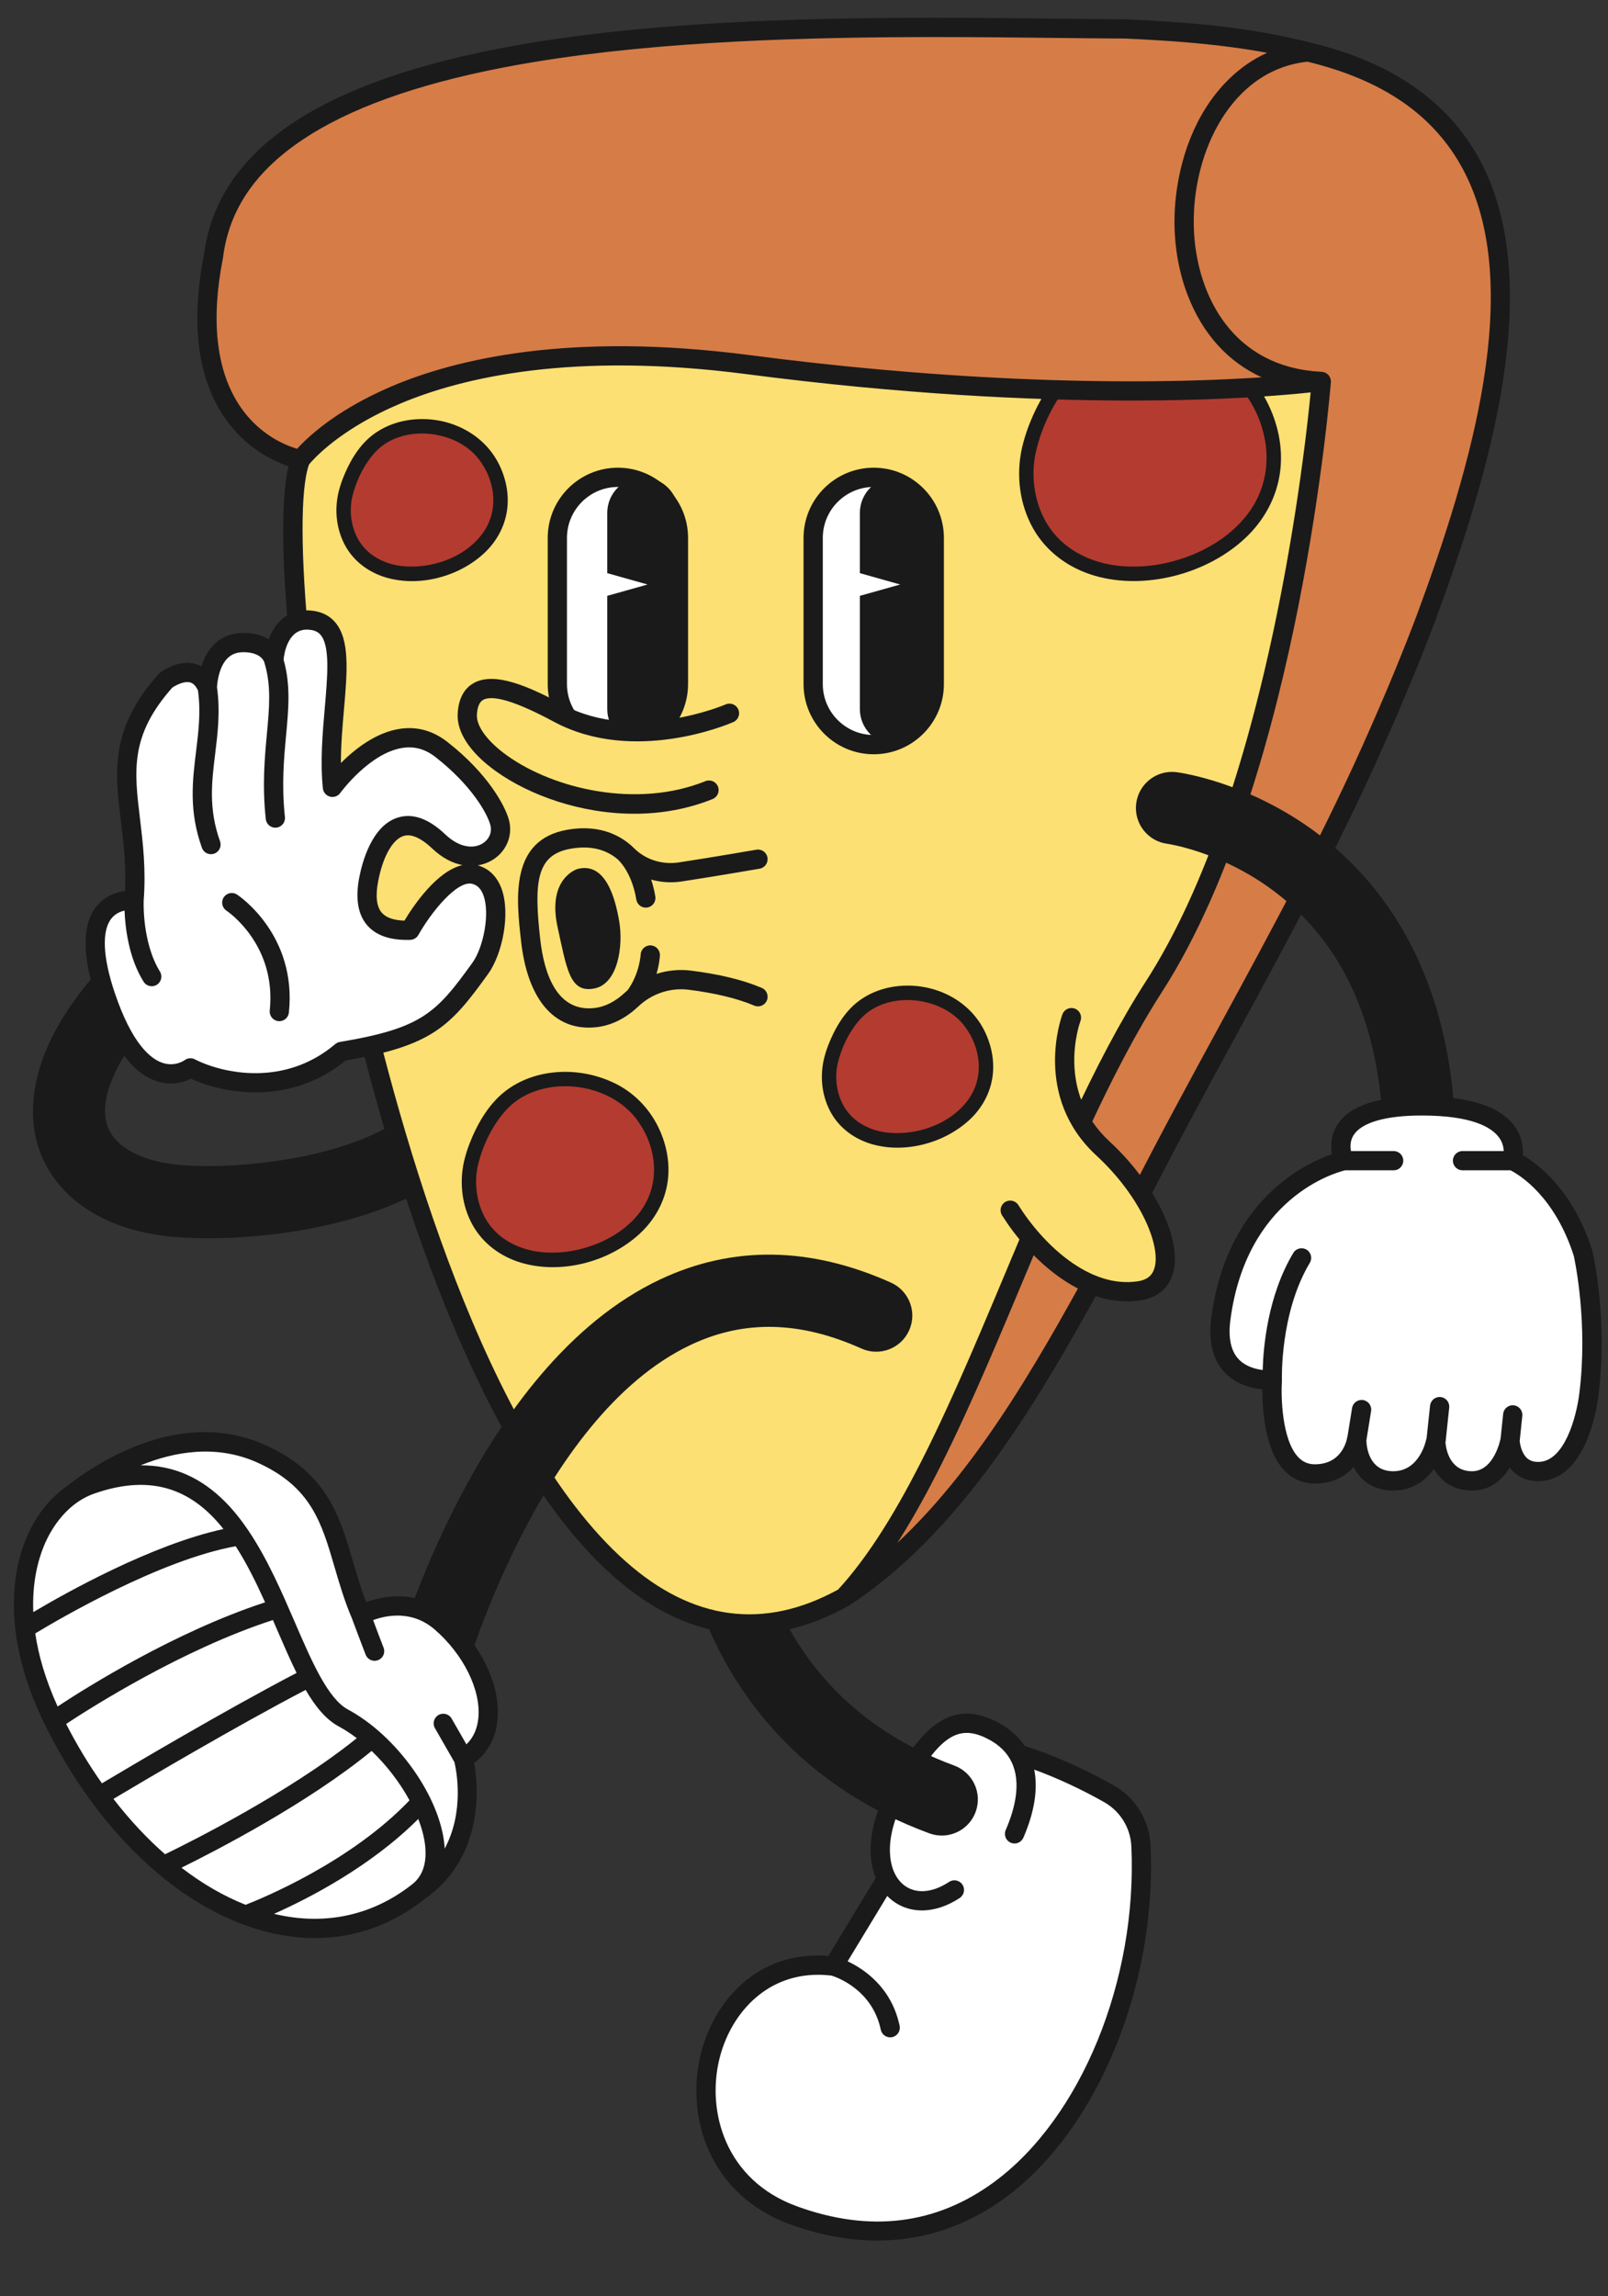 <?xml version="1.0" encoding="UTF-8"?>
<!DOCTYPE svg PUBLIC '-//W3C//DTD SVG 1.0//EN'
          'http://www.w3.org/TR/2001/REC-SVG-20010904/DTD/svg10.dtd'>
<svg height="413.2" preserveAspectRatio="xMidYMid meet" version="1.0" viewBox="-2.5 -3.2 289.5 413.2" width="289.5" xmlns="http://www.w3.org/2000/svg" xmlns:xlink="http://www.w3.org/1999/xlink" zoomAndPan="magnify"
><rect x="-2.5" y="-3.2" width="289.5" height="413.2" fill="#333333" stroke="none"/><g
  ><g
    ><g id="change1_5"
      ><path d="M202.918,328.993c-0.18-3.939-2.398-7.499-5.833-9.434c-5.378-3.028-11.14-5.564-16.298-7.116 c-1.156-1.997-3.007-3.584-5.544-4.685c-7.108-3.085-11.45,2.781-16.212,11.492c-3.593,6.572-3.726,12.109-1.921,15.606 l-9.554,15.758c-24.714-3.125-32.98,35.457-7.173,44.85C180.531,410.077,204.557,364.849,202.918,328.993z" fill="#FFF"
      /></g
      ><g id="change2_6"
      ><path d="M204.648,328.915c-0.208-4.553-2.716-8.617-6.71-10.865c-5.402-3.041-10.965-5.489-15.959-7.053 c-1.343-2.032-3.366-3.669-6.043-4.83c-8.746-3.795-13.897,3.973-18.424,12.251c-3.808,6.966-3.856,12.559-2.348,16.31 l-8.521,14.049c-12.654-1.031-20.655,8.062-23.008,17.779c-2.638,10.913,1.291,25.122,16.154,30.537 c5.337,1.941,10.575,2.907,15.635,2.907c8.287,0,16.102-2.591,23.099-7.733C195.056,380.12,205.8,354.067,204.648,328.915z M176.467,389.473c-10.432,7.668-22.375,9.136-35.493,4.362c-12.866-4.683-16.263-16.999-13.971-26.46 c1.897-7.841,8.062-15.206,17.779-15.206c0.788,0,1.606,0.051,2.446,0.154c1.026,0.321,7.329,2.568,8.846,9.733 c0.173,0.816,0.892,1.375,1.693,1.375c0.119,0,0.239-0.012,0.36-0.038c0.936-0.198,1.535-1.118,1.336-2.054 c-1.472-6.952-6.47-10.238-9.359-11.591l7.132-11.762c0.108,0.108,0.217,0.217,0.325,0.316c1.655,1.525,3.713,2.287,5.926,2.287 c2.188,0,4.531-0.745,6.797-2.24c0.797-0.529,1.018-1.603,0.49-2.4c-0.529-0.801-1.603-1.022-2.4-0.494 c-3.206,2.118-6.368,2.227-8.465,0.295c-0.282-0.26-0.542-0.555-0.775-0.888c-0.758-1.066-1.261-2.513-1.386-4.263 c-0.208-2.807,0.555-6.407,2.803-10.518c5.623-10.289,9.028-12.892,14.001-10.735c0.221,0.095,0.433,0.195,0.637,0.299 c2.235,1.105,3.643,2.586,4.445,4.267c1.755,3.691,0.607,8.361-1.07,12.212c-0.381,0.879,0.022,1.897,0.901,2.279 c0.879,0.381,1.897-0.022,2.279-0.901c2.01-4.635,2.647-8.781,1.958-12.251c4.037,1.473,8.378,3.479,12.533,5.818 c2.946,1.659,4.8,4.653,4.952,8.001C202.287,353.135,192.124,377.971,176.467,389.473z" fill="#1A1A1A"
      /></g
    ></g
    ><g id="change2_18"
    ><path d="M167.051,327.117c-0.747,0-1.506-0.129-2.247-0.403c-21.894-8.072-36.872-24.29-43.315-46.9 c-4.775-16.755-3.146-31.095-3.074-31.697c0.424-3.564,3.657-6.111,7.221-5.685c3.559,0.424,6.102,3.649,5.686,7.207l0,0 c-0.014,0.125-1.388,12.714,2.784,27.024c5.395,18.499,17.236,31.236,35.194,37.857c3.368,1.242,5.091,4.978,3.849,8.345 C172.181,325.491,169.695,327.117,167.051,327.117z" fill="#1A1A1A"
    /></g
    ><g id="change2_5"
    ><path d="M35.066,219.628c-3.668,0-6.888-0.231-9.382-0.625c-10.671-1.685-18.384-7.312-21.161-15.44 c-1.95-5.707-2.953-17.689,12.243-33.815c2.408-2.555,3.719-4.253,3.732-4.27c2.185-2.841,6.262-3.381,9.107-1.201 c2.845,2.18,3.391,6.248,1.215,9.097c-0.068,0.088-1.684,2.196-4.596,5.286c-7.571,8.035-11.087,15.774-9.403,20.7 c1.167,3.416,5.137,5.897,10.89,6.805c9.736,1.537,33.43-0.402,44.009-9.592c2.71-2.354,6.814-2.065,9.167,0.644 c2.353,2.709,2.065,6.814-0.644,9.167C68.713,216.401,48.771,219.628,35.066,219.628z" fill="#1A1A1A"
    /></g
    ><g id="change3_2"
    ><path d="M235.379,65.44c0,0-5.493,70.643-30.125,108.904c-21.05,32.69-34.709,87.188-55.78,109.896 C77.082,324.493,42.728,101.18,51.625,79.498c0,0,18.576-25.152,80.516-17.086C196.588,70.805,234.542,65.554,235.379,65.44z" fill="#FCE073"
    /></g
    ><g id="change4_1"
    ><path d="M254.306,107.821c-2.586,6.862-5.4,13.649-8.357,20.356c-12.871,29.472-28.974,55.844-43.122,83.627 c-14.078,25.118-28.772,56.313-53.354,72.437c21.071-22.709,34.73-77.207,55.78-109.896 c24.632-38.261,30.125-108.904,30.125-108.904c-34.467-1.647-30.596-56.71-2.363-59.292 C279.677,17.263,270.867,62.992,254.306,107.821z" fill="#D67C47"
    /></g
    ><g
    ><g id="change1_2"
      ><path d="M154.802,130.801L154.802,130.801c-6.021,0-10.901-4.881-10.901-10.901V93.598 c0-6.021,4.881-10.901,10.901-10.901h0c6.021,0,10.901,4.881,10.901,10.901v26.302 C165.703,125.92,160.823,130.801,154.802,130.801z" fill="#FFF"
      /></g
      ><g id="change2_2"
      ><path d="M154.802,132.533c-6.966,0-12.634-5.667-12.634-12.634V93.598c0-6.966,5.667-12.634,12.634-12.634 s12.634,5.667,12.634,12.634v26.302C167.436,126.866,161.769,132.533,154.802,132.533z M154.802,84.43 c-5.055,0-9.168,4.113-9.168,9.168v26.302c0,5.055,4.113,9.168,9.168,9.168c5.056,0,9.168-4.113,9.168-9.168V93.598 C163.971,88.543,159.858,84.43,154.802,84.43z" fill="#1A1A1A"
      /></g
    ></g
    ><g
    ><g id="change1_4"
      ><path d="M108.743,130.801L108.743,130.801c-6.021,0-10.901-4.881-10.901-10.901V93.598 c0-6.021,4.881-10.901,10.901-10.901h0c6.021,0,10.901,4.881,10.901,10.901v26.302 C119.644,125.92,114.763,130.801,108.743,130.801z" fill="#FFF"
      /></g
      ><g id="change2_19"
      ><path d="M108.743,132.533c-6.966,0-12.634-5.667-12.634-12.634V93.598c0-6.966,5.668-12.634,12.634-12.634 s12.634,5.667,12.634,12.634v26.302C121.377,126.866,115.709,132.533,108.743,132.533z M108.743,84.43 c-5.056,0-9.168,4.113-9.168,9.168v26.302c0,5.055,4.113,9.168,9.168,9.168s9.168-4.113,9.168-9.168V93.598 C117.911,88.543,113.798,84.43,108.743,84.43z" fill="#1A1A1A"
      /></g
    ></g
    ><g id="change2_9"
    ><path d="M119.643,89.104v35.289c0,3.539-2.868,6.407-6.407,6.407c-3.539,0-6.407-2.868-6.407-6.407v-20.369 l7.256-2.04l-7.256-2.045V89.104c0-3.539,2.868-6.407,6.407-6.407c1.767,0,3.37,0.719,4.531,1.876 C118.929,85.734,119.643,87.333,119.643,89.104z" fill="#1A1A1A"
    /></g
    ><g id="change2_4"
    ><path d="M165.122,89.104v35.289c0,3.539-2.868,6.407-6.407,6.407c-3.539,0-6.407-2.868-6.407-6.407v-20.369 l7.256-2.04l-7.256-2.045V89.104c0-3.539,2.868-6.407,6.407-6.407c1.767,0,3.37,0.719,4.531,1.876 C164.408,85.734,165.122,87.333,165.122,89.104z" fill="#1A1A1A"
    /></g
    ><g
    ><g id="change3_3"
      ><path d="M128.835,125.153c0,0-16.955,7.441-30.797,0c-7.78-4.182-15.984-7.521-16.408,0.173 c-0.485,8.801,23.815,21.611,43.519,13.658L128.835,125.153z" fill="#FCE073"
      /></g
      ><g id="change2_20"
      ><path d="M111.691,143.238c-9.677,0-18.9-3.351-24.911-7.653c-4.623-3.308-7.067-6.986-6.881-10.355 c0.147-2.662,1.118-4.514,2.885-5.505c3.791-2.128,9.966,0.618,16.074,3.901c12.914,6.942,29.119,0.01,29.281-0.061 c0.878-0.383,1.898,0.017,2.282,0.893c0.383,0.876-0.015,1.897-0.891,2.281c-0.724,0.318-17.894,7.69-32.313-0.06 c-6.691-3.596-10.977-4.919-12.738-3.932c-0.666,0.374-1.043,1.273-1.12,2.674c-0.115,2.081,1.918,4.827,5.437,7.345 c8.445,6.043,23.42,9.568,35.704,4.61c0.886-0.357,1.897,0.071,2.255,0.958c0.358,0.887-0.071,1.897-0.958,2.256 C121.199,142.447,116.391,143.238,111.691,143.238z" fill="#1A1A1A"
      /></g
    ></g
    ><g id="change2_13"
    ><path d="M101.479,153.176c0,0-5.532,1.597-3.59,10.477c1.669,7.63,2.212,11.843,6.555,11.04 c4.343-0.802,5.274-7.677,4.548-12.023C108.267,158.324,106.474,151.865,101.479,153.176z" fill="#1A1A1A"
    /></g
    ><g id="change2_14"
    ><path d="M134.644,174.573c-3.348-1.424-7.633-2.468-12.736-3.104c-2.113-0.263-4.226-0.053-6.21,0.581 c0.538-1.856,0.606-3.224,0.61-3.325c0.038-0.954-0.701-1.756-1.655-1.798c-0.969-0.043-1.762,0.698-1.808,1.651 c-0.002,0.034-0.192,3.419-2.34,6.4c-0.157,0.136-0.314,0.272-0.466,0.416c-1.76,1.658-3.64,2.604-5.589,2.811 c-6.773,0.715-9.005-6.325-9.687-12.36c-1.177-10.416-0.665-15.244,5.489-16.315c3.403-0.593,6.23,0.042,8.419,1.879 c0.379,0.336,2.594,2.48,3.39,7.275c0.141,0.848,0.875,1.449,1.707,1.449c0.094,0,0.19-0.008,0.286-0.024 c0.944-0.157,1.582-1.049,1.426-1.993c-0.186-1.119-0.444-2.12-0.741-3.025c1.759,0.488,3.635,0.615,5.503,0.33 c6.339-0.966,13.945-2.287,14.021-2.301c0.943-0.164,1.574-1.061,1.41-2.004c-0.164-0.943-1.059-1.572-2.004-1.41 c-0.076,0.013-7.645,1.328-13.949,2.289c-2.98,0.454-5.979-0.487-8.025-2.518c-2.133-2.119-5.954-4.421-12.038-3.362 c-10.408,1.813-9.212,12.393-8.338,20.119c1.122,9.929,5.523,15.489,12.162,15.489c0.435,0,0.881-0.024,1.335-0.072 c2.719-0.288,5.277-1.545,7.601-3.735c0.158-0.149,0.319-0.292,0.484-0.431c0.004-0.003,0.009-0.007,0.013-0.01 c2.402-2.017,5.487-2.95,8.567-2.566c4.716,0.587,8.799,1.574,11.808,2.854c0.88,0.375,1.898-0.036,2.273-0.917 C135.935,175.965,135.525,174.948,134.644,174.573z" fill="#1A1A1A"
    /></g
    ><g id="change2_16"
    ><path d="M253.046,209.965c-3.589,0-6.498-2.909-6.498-6.498c0-20.915-6.62-36.492-19.675-46.296 c-9.493-7.129-19.09-8.509-19.185-8.521c-3.56-0.451-6.081-3.702-5.631-7.262c0.451-3.56,3.698-6.083,7.263-5.631 c0.525,0.066,12.987,1.732,25.358,11.022c11.344,8.519,24.867,25.269,24.867,56.688 C259.545,207.055,256.635,209.965,253.046,209.965z" fill="#1A1A1A"
    /></g
    ><g
    ><g id="change1_1"
      ><path d="M239.455,205.671c0,0-18.925,3.99-22.154,28.408c-1.288,9.742,5.431,11.108,9.261,11.108 c0,0-1.149,16.853,7.661,16.853c6.607,0,7.539-6.32,7.539-6.32s-0.165,7.373,6.333,7.565c6.498,0.191,7.887-7.158,7.887-7.158 s0.213,7.161,6.533,7.161c5.532,0,6.845-7.287,6.845-7.287s0.184,5.886,5.412,5.599c6.017-0.331,8.248-9.595,8.779-13.789 c1.724-13.597-1.04-25.472-1.04-25.472c-4.197-13.166-12.773-16.716-12.773-16.716s3.328-9.815-16.303-9.815 C234.668,195.808,239.455,205.671,239.455,205.671" fill="#FFF"
      /></g
      ><g id="change2_10"
      ><path d="M284.199,221.946c-0.01-0.045-0.022-0.089-0.036-0.133c-3.47-10.885-9.812-15.578-12.508-17.145 c0.099-1.297-0.067-3.251-1.436-5.161c-2.584-3.603-8.23-5.431-16.783-5.431c-7.928,0-13.037,1.74-15.186,5.172 c-1.188,1.898-1.188,3.857-0.94,5.249c-1.96,0.672-5.29,2.098-8.794,4.861c-4.937,3.894-11.189,11.304-12.933,24.494 c-0.549,4.149,0.186,7.408,2.183,9.687c1.937,2.21,4.647,3.039,7.013,3.289c-0.019,3.386,0.373,10.764,3.891,14.53 c1.497,1.602,3.365,2.415,5.553,2.415c3.27,0,5.508-1.328,6.969-2.987c1.133,2.215,3.229,4.124,6.851,4.231 c3.631,0.103,6.071-1.727,7.61-3.885c1.217,2.108,3.348,3.89,6.861,3.89c3.399,0,5.508-2.027,6.782-4.127 c0.225,0.295,0.48,0.58,0.769,0.845c1.248,1.145,2.901,1.693,4.801,1.59c8.111-0.446,10.089-12.824,10.403-15.301 C287.013,234.281,284.315,222.443,284.199,221.946z M281.832,247.593c-0.564,4.445-2.705,12.032-7.156,12.277 c-0.961,0.053-1.699-0.168-2.258-0.674c-0.938-0.851-1.254-2.401-1.316-3.093l0.471-4.507c0.099-0.952-0.592-1.804-1.543-1.904 c-0.957-0.099-1.804,0.592-1.904,1.544l-0.462,4.422c-0.002,0.011-0.007,0.021-0.009,0.033c-0.011,0.059-1.137,5.866-5.141,5.866 c-3.939,0-4.648-3.835-4.775-5.117l0.673-6.329c0.101-0.952-0.588-1.805-1.54-1.906c-0.951-0.1-1.805,0.588-1.906,1.54 l-0.619,5.824c-0.026,0.075-0.051,0.152-0.067,0.232c-0.047,0.238-1.188,5.756-5.949,5.756c-0.061,0-0.123-0.001-0.184-0.003 c-4.205-0.124-4.616-4.383-4.649-5.551l0.849-5.267c0.152-0.945-0.49-1.834-1.435-1.987c-0.946-0.153-1.834,0.49-1.987,1.435 l-0.81,5.022c-0.026,0.082-0.051,0.164-0.065,0.251c-0.08,0.496-0.921,4.851-5.826,4.851c-1.205,0-2.192-0.429-3.018-1.312 c-2.933-3.136-3.098-10.946-2.914-13.69c0.002-0.031-0.004-0.061-0.003-0.092c0-0.031,0.007-0.06,0.006-0.091 c-0.004-0.12-0.38-12.065,5.021-21.067c0.492-0.821,0.226-1.885-0.594-2.378c-0.821-0.492-1.885-0.226-2.377,0.594 c-4.646,7.744-5.409,17.104-5.511,21.072c-1.594-0.21-3.305-0.771-4.459-2.088c-1.311-1.495-1.766-3.833-1.354-6.949 c2.9-21.931,18.746-26.441,20.633-26.902h8.756c0.957,0,1.733-0.776,1.733-1.733c0-0.957-0.776-1.733-1.733-1.733h-7.686 c-0.145-0.765-0.167-1.861,0.483-2.88c1.449-2.268,5.792-3.518,12.231-3.518c9.118,0,12.607,2.139,13.93,3.934 c0.653,0.887,0.835,1.786,0.854,2.463h-7.411c-0.957,0-1.733,0.776-1.733,1.733c0,0.957,0.776,1.733,1.733,1.733h8.64 c1.624,0.834,7.953,4.68,11.389,15.389C281.046,223.734,283.43,234.985,281.832,247.593z" fill="#1A1A1A"
      /></g
    ></g
    ><g id="change2_11"
    ><path d="M74.522,304.206c-0.574,0-1.157-0.077-1.737-0.237c-3.459-0.958-5.487-4.538-4.529-7.996 c0.602-2.174,15.122-53.428,48.123-68.946c13.026-6.126,26.999-5.928,41.531,0.59c3.274,1.469,4.738,5.314,3.27,8.588 c-1.468,3.275-5.312,4.739-8.588,3.27c-11.07-4.965-21.106-5.19-30.683-0.687c-27.658,13.006-40.996,60.178-41.128,60.653 C79.984,302.318,77.37,304.206,74.522,304.206z" fill="#1A1A1A"
    /></g
    ><g
    ><g id="change1_6"
      ><path d="M76.921,288.746c-6.617-5.737-14.434-1.31-14.434-1.31c-5.016-11.703-3.789-22.615-17.886-28.995 c-13.989-6.332-28.295,2.784-33.942,7.128c-0.875,0.587-1.712,1.28-2.499,2.073c-0.007,0.007-0.012,0.011-0.012,0.011l0,0 c-6.74,6.805-9.774,20.962-0.981,38.795c15.536,31.509,44.8,47.2,65.622,30.796c12.317-8.463,8.154-23.977,8.154-23.977 C88.654,308.734,85.759,296.408,76.921,288.746z" fill="#FFF"
      /></g
      ><g id="change2_7"
      ><path d="M78.055,287.435c-5.519-4.783-11.666-3.422-14.638-2.309c-0.94-2.456-1.65-4.887-2.344-7.252 c-2.404-8.227-4.674-15.994-15.76-21.011c-15.024-6.801-30.021,2.877-35.844,7.421c-0.013,0.013-0.026,0.022-0.043,0.03 c-0.771,0.546-1.512,1.161-2.214,1.845c-0.026,0.022-0.052,0.043-0.078,0.074c-0.082,0.074-0.143,0.126-0.173,0.156 c-0.061,0.056-0.117,0.121-0.169,0.186c-1.902,1.958-3.492,4.41-4.64,7.222c-2.196,5.398-4.674,16.917,3.461,33.418 C15.418,327.1,30.701,341.11,46.5,344.688c2.604,0.589,5.168,0.879,7.685,0.879c7.122,0,13.815-2.348,19.663-6.953 c0.004,0,0.009-0.004,0.013-0.009c10.969-7.611,9.721-20.512,9.011-24.546c2.456-1.832,3.903-4.518,4.206-7.837 C87.642,300.054,84.103,292.681,78.055,287.435z M5.363,275.106c0.741-1.824,1.694-3.461,2.807-4.861 c1.053-1.33,2.253-2.448,3.557-3.305c0.853-0.563,1.754-1.014,2.686-1.343c11.011-3.881,18.092-0.217,23.318,6.359 c-12.88,2.788-28.345,11.456-34.239,14.952C3.276,281.571,4.346,277.602,5.363,275.106z M9.405,307.034 c4.577-3.021,20.993-13.442,37.229-18.701c0.255,0.586,0.508,1.171,0.759,1.753c1.194,2.763,2.332,5.396,3.503,7.762 c-12.942,6.751-30.131,16.938-35.042,19.87C13.525,314.42,11.362,310.848,9.405,307.034z M7.873,303.887 c-2.24-4.924-3.463-9.316-4.022-13.148c4.271-2.585,22.44-13.225,36.084-15.688c1.986,3.086,3.699,6.565,5.291,10.094 C28.938,290.482,13.016,300.497,7.873,303.887z M17.922,320.52c5.245-3.128,21.985-13.032,34.605-19.614 c1.751,3.006,3.655,5.335,5.977,6.582c1.09,0.586,2.172,1.298,3.229,2.105c-12.092,9.768-30.152,18.773-34.517,20.89 C23.942,327.616,20.822,324.272,17.922,320.52z M30.169,332.901c6.22-3.065,22.77-11.602,34.237-21.014 c2.694,2.579,5.087,5.707,6.823,8.891c-10.521,11.027-26.303,17.549-29.51,18.8C37.767,338.015,33.887,335.757,30.169,332.901z M47.263,341.305c-0.141-0.032-0.282-0.071-0.423-0.105c6.156-2.737,17.355-8.463,25.96-17.068 c0.686,1.761,1.131,3.485,1.27,5.086c0.204,2.309-0.225,4.172-1.274,5.567c-0.308,0.407-0.667,0.775-1.079,1.1 c-0.516,0.403-1.035,0.788-1.564,1.157C63.417,341.703,55.541,343.18,47.263,341.305z M83.626,305.907 c-0.182,1.988-0.901,3.596-2.153,4.8c0,0,0,0,0,0l-2.664-4.644c-0.476-0.83-1.535-1.116-2.365-0.641 c-0.83,0.476-1.117,1.535-0.641,2.365l3.513,6.124c0,0.001,0,0.001,0,0.002c0.325,1.356,1.858,8.837-1.759,15.561 c-0.004-0.186-0.017-0.373-0.035-0.559c-0.762-8.759-8.56-19.741-17.38-24.481c-3.613-1.941-6.507-8.638-9.57-15.725 c-2.348-5.434-4.93-11.394-8.315-16.419c-0.024-0.042-0.052-0.08-0.079-0.119c-1.245-1.836-2.596-3.549-4.087-5.058 c-4.371-4.423-9.366-6.619-15.102-6.619c-0.061,0-0.117,0-0.178,0.004c6.156-2.513,13.707-3.812,21.076-0.481 c9.63,4.362,11.497,10.744,13.858,18.827c0.866,2.959,1.759,6.022,3.115,9.193c0,0.004,0.009,0.022,0.022,0.056c0,0,0,0,0,0 c0.188,0.505,1.636,4.395,2.446,6.473c0.267,0.685,0.922,1.103,1.615,1.103c0.209,0,0.423-0.038,0.63-0.119 c0.892-0.348,1.332-1.353,0.984-2.244c-0.53-1.358-1.34-3.511-1.881-4.957c0,0,0,0,0,0c2.261-0.84,6.962-1.889,11.107,1.707 C80.936,294.522,84.086,300.89,83.626,305.907z" fill="#1A1A1A"
      /></g
    ></g
    ><g
    ><g id="change5_1"
      ><path d="M182.746,77.758c-1.34,5.886,0.15,12.487,4.358,16.815c5.6,5.762,14.809,6.582,22.519,4.322 c6.604-1.936,12.853-6.149,15.688-12.42c3.936-8.704-0.121-19.911-8.29-24.862s-20.182-4.705-26.869,2.116 C187.375,66.561,184.085,71.872,182.746,77.758z" fill="#B43B30"
      /></g
      ><g id="change2_17"
      ><path d="M225.507,68.917c-2.066-3.932-5.305-7.213-9.27-9.226c-4.045-2.053-8.678-3.009-13.206-2.734 c-4.529,0.275-8.953,1.753-12.484,4.651c-1.672,1.372-3.045,3.088-4.252,4.872c-1.493,2.207-2.699,4.603-3.639,7.095 c-0.472,1.252-0.861,2.533-1.162,3.837c-1.088,4.88-0.452,10.143,2.024,14.516c2.403,4.245,6.503,7.17,11.154,8.5 c4.602,1.316,9.598,1.176,14.216,0.015c4.672-1.174,9.169-3.435,12.713-6.722c3.457-3.207,5.783-7.411,6.378-12.103 C228.529,77.268,227.536,72.779,225.507,68.917z M222.052,89.401c-2.642,3.433-6.457,5.935-10.454,7.46 c-4.143,1.581-8.499,2.24-12.916,1.735c-4.083-0.467-8.162-2.191-11-5.304c-2.965-3.253-4.279-7.749-4.096-12.074 c0.046-1.085,0.178-2.059,0.414-3.115c1.048-4.529,3.241-9.07,6.216-12.522c2.631-3.053,6.066-4.874,10.009-5.664 c7.659-1.536,16.584,1.142,21.305,7.545c1.18,1.601,2.16,3.405,2.799,5.171c0.344,0.95,0.62,1.925,0.825,2.914 c0.207,1.001,0.303,1.734,0.353,2.787C225.698,82.362,224.537,86.173,222.052,89.401z" fill="#1A1A1A"
      /></g
    ></g
    ><g
    ><g id="change5_2"
      ><path d="M147.057,187.863c-0.85,3.733,0.095,7.92,2.764,10.666c3.552,3.655,9.393,4.175,14.284,2.742 c4.189-1.228,8.153-3.901,9.951-7.878c2.496-5.521-0.077-12.63-5.259-15.771s-12.802-2.984-17.044,1.342 C149.994,180.761,147.907,184.13,147.057,187.863z" fill="#B43B30"
      /></g
      ><g id="change2_8"
      ><path d="M174.607,182.045c-2.792-5.352-8.755-8.21-14.683-7.852c-2.992,0.181-5.872,1.157-8.212,3.054 c-2.397,1.945-4.041,4.893-5.131,7.731c-0.318,0.828-0.576,1.675-0.777,2.539c-0.709,3.217-0.307,6.66,1.318,9.549 c1.568,2.788,4.253,4.721,7.296,5.613c5.954,1.744,12.987-0.13,17.532-4.273c2.301-2.097,3.855-4.883,4.258-7.977 C176.582,187.552,175.943,184.605,174.607,182.045z M171.64,194.931c-3.235,4.243-9.146,6.228-14.307,5.693 c-2.457-0.255-4.963-1.278-6.707-3.134c-1.841-1.96-2.65-4.688-2.565-7.314c0.023-0.698,0.1-1.286,0.25-1.967 c0.648-2.773,1.993-5.594,3.781-7.687c1.602-1.875,3.609-2.969,6.009-3.482c2.379-0.508,4.96-0.318,7.345,0.463 c2.25,0.737,4.367,2.153,5.769,4.025c0.724,0.966,1.364,2.13,1.739,3.152c0.221,0.604,0.401,1.223,0.534,1.852 c0.137,0.647,0.18,0.979,0.214,1.627C173.834,190.641,173.161,192.936,171.64,194.931z" fill="#1A1A1A"
      /></g
    ></g
    ><g
    ><g id="change5_4"
      ><path d="M59.657,85.913c-0.85,3.733,0.095,7.92,2.764,10.666c3.552,3.655,9.393,4.175,14.284,2.742 c4.189-1.228,8.153-3.901,9.951-7.878c2.496-5.521-0.077-12.63-5.259-15.771c-5.182-3.14-12.802-2.984-17.044,1.342 C62.593,78.811,60.506,82.18,59.657,85.913z" fill="#B43B30"
      /></g
      ><g id="change2_3"
      ><path d="M87.206,80.095c-2.792-5.352-8.755-8.21-14.683-7.852c-2.992,0.181-5.872,1.157-8.212,3.054 c-2.397,1.945-4.041,4.893-5.131,7.731c-0.318,0.828-0.576,1.675-0.777,2.539c-0.709,3.217-0.307,6.66,1.318,9.549 c1.568,2.788,4.253,4.721,7.296,5.613c5.954,1.744,12.987-0.13,17.532-4.273c2.301-2.097,3.855-4.883,4.258-7.977 C89.181,85.602,88.542,82.655,87.206,80.095z M84.239,92.981c-3.235,4.243-9.146,6.228-14.307,5.693 c-2.457-0.255-4.963-1.278-6.707-3.134c-1.841-1.96-2.65-4.688-2.565-7.314c0.023-0.698,0.1-1.286,0.25-1.967 c0.648-2.773,1.993-5.594,3.781-7.687c1.602-1.875,3.609-2.969,6.009-3.482c2.379-0.508,4.96-0.318,7.345,0.463 c2.251,0.737,4.367,2.153,5.769,4.025c0.724,0.966,1.364,2.13,1.739,3.152c0.221,0.604,0.401,1.223,0.534,1.852 c0.137,0.647,0.18,0.979,0.214,1.627C86.433,88.691,85.76,90.986,84.239,92.981z" fill="#1A1A1A"
      /></g
    ></g
    ><g
    ><g id="change5_3"
      ><path d="M82.289,206.178c-1.041,4.575,0.117,9.706,3.387,13.071c4.353,4.479,11.511,5.116,17.504,3.36 c5.133-1.505,9.991-4.78,12.195-9.654c3.059-6.765-0.094-15.477-6.444-19.326c-6.35-3.848-15.688-3.657-20.886,1.645 C85.887,197.475,83.33,201.603,82.289,206.178z" fill="#B43B30"
      /></g
      ><g id="change2_21"
      ><path d="M115.811,199.224c-1.612-3.098-4.159-5.707-7.271-7.303c-3.183-1.632-6.834-2.41-10.407-2.206 c-3.597,0.205-7.088,1.362-9.906,3.64c-2.913,2.355-4.921,5.925-6.241,9.372c-0.388,1.013-0.704,2.049-0.95,3.105 c-0.852,3.845-0.371,7.978,1.562,11.434c1.882,3.366,5.104,5.705,8.775,6.781c7.201,2.11,15.732-0.142,21.227-5.169 c2.761-2.525,4.634-5.861,5.122-9.582C118.173,205.846,117.41,202.296,115.811,199.224z M112.62,215.046 c-2.016,2.631-4.959,4.554-8.011,5.713c-3.171,1.205-6.463,1.707-9.841,1.337c-3.103-0.34-6.227-1.645-8.4-4.007 c-2.257-2.453-3.255-5.85-3.141-9.118c0.03-0.864,0.13-1.61,0.315-2.448c0.806-3.467,2.486-6.965,4.747-9.593 c2.018-2.346,4.603-3.722,7.634-4.336c5.824-1.179,12.684,0.866,16.271,5.736c0.9,1.222,1.658,2.61,2.136,3.932 c0.538,1.487,0.845,2.946,0.91,4.407C115.376,209.728,114.501,212.59,112.62,215.046z" fill="#1A1A1A"
      /></g
    ></g
    ><g id="change4_2"
    ><path d="M235.367,65.438c-0.81,0.117-38.798,5.363-103.225-3.028c-61.94-8.066-80.516,17.086-80.516,17.086 S36.987,76.949,34.99,58.394c-0.464-4.258-0.26-9.362,0.944-15.474C41.692-3.161,149.591,1.748,200.051,2.003 c11.138,0.498,22.163,1.382,32.963,4.141c-18.489,1.72-26.491,25.811-20.227,42.758C216.106,57.896,223.445,64.879,235.367,65.438 z" fill="#D67C47"
    /></g
    ><g id="change2_15"
    ><path d="M263.945,25.625c-5.649-10.552-15.903-17.668-30.476-21.15c-0.009-0.002-0.017-0.007-0.026-0.009 c-11.272-2.88-22.673-3.718-33.314-4.194c-0.023-0.001-0.046-0.001-0.069-0.002c-3.76-0.019-7.849-0.064-12.178-0.112 c-55.384-0.61-148.058-1.626-153.66,42.485c-1.148,5.851-1.47,11.213-0.956,15.935c1.098,10.2,5.905,15.802,9.744,18.705 c2.473,1.87,4.856,2.883,6.435,3.408c-3.001,12.518,1.27,52.486,9.87,90.593c6.955,30.819,22.502,85.968,48.487,109.052 c7.874,6.996,16.079,10.498,24.538,10.498c5.879,0,11.881-1.693,17.975-5.082c0.018-0.01,0.034-0.024,0.052-0.034 c0.018-0.011,0.038-0.019,0.056-0.031c21.752-14.267,35.903-40.162,48.388-63.008c1.905-3.485,3.703-6.777,5.527-10.031 c0.011-0.02,0.022-0.04,0.033-0.061c5.031-9.878,10.409-19.763,15.611-29.323c9.459-17.383,19.239-35.357,27.551-54.391 c3.198-7.256,5.944-13.944,8.393-20.444c0.001-0.003,0.003-0.007,0.004-0.01C265.881,81.489,275.784,47.74,263.945,25.625z M36.713,58.207c-0.478-4.391-0.168-9.422,0.922-14.952c0.008-0.04,0.014-0.08,0.019-0.12c1.19-9.523,6.934-17.11,17.562-23.195 c9.24-5.291,22.289-9.341,38.784-12.037c22.761-3.721,48.988-4.434,71.959-4.434c7.752,0,15.134,0.081,21.886,0.156 c4.321,0.048,8.404,0.092,12.164,0.112c8.243,0.369,16.94,0.958,25.625,2.566c-2.543,1.138-4.803,2.722-6.775,4.639 c-0.026,0.025-0.052,0.052-0.078,0.077c-0.24,0.235-0.479,0.472-0.71,0.717c-1.286,1.347-2.466,2.861-3.521,4.538 c-2.127,3.378-3.661,7.273-4.577,11.363c-0.002,0.01-0.005,0.021-0.007,0.031c-0.079,0.355-0.154,0.711-0.223,1.069 c-0.58,2.917-0.847,5.893-0.783,8.805c0.059,2.725,0.399,5.375,0.99,7.894c0.001,0.005,0.002,0.011,0.004,0.016 c0.064,0.274,0.132,0.545,0.203,0.816c0.042,0.163,0.086,0.326,0.13,0.488c0.052,0.19,0.104,0.38,0.16,0.568 c0.091,0.31,0.186,0.618,0.285,0.924c0.02,0.062,0.038,0.125,0.059,0.186c0.119,0.36,0.242,0.717,0.373,1.07 c0.013,0.035,0.027,0.068,0.04,0.103c0.052,0.139,0.109,0.275,0.163,0.413c2.678,6.907,7.241,11.905,13.275,14.674 c-0.004,0-0.009,0.001-0.013,0.001c-0.473,0.032-0.961,0.063-1.465,0.094c-0.027,0.002-0.054,0.003-0.081,0.005 c-0.448,0.027-0.91,0.054-1.382,0.081c-0.092,0.005-0.183,0.01-0.276,0.016c-1.013,0.056-2.081,0.11-3.202,0.161 c-0.116,0.005-0.234,0.01-0.351,0.016c-0.498,0.022-1.006,0.043-1.524,0.064c-0.074,0.003-0.145,0.006-0.219,0.009 c-0.59,0.023-1.194,0.045-1.811,0.066c-0.109,0.004-0.22,0.007-0.33,0.011c-0.525,0.017-1.059,0.034-1.603,0.049 c-0.131,0.004-0.261,0.008-0.392,0.011c-0.655,0.018-1.32,0.035-2.001,0.05c-0.013,0-0.026,0-0.038,0.001 c-0.656,0.014-1.326,0.027-2.006,0.038c-0.144,0.002-0.289,0.005-0.435,0.007c-0.67,0.01-1.348,0.02-2.041,0.027 c-0.035,0-0.068,0.001-0.103,0.001c-0.747,0.008-1.509,0.013-2.282,0.017c-0.114,0.001-0.23,0.001-0.344,0.001 c-0.689,0.003-1.389,0.004-2.098,0.003c-0.104,0-0.207,0-0.311,0c-0.821-0.002-1.653-0.005-2.501-0.012c-0.005,0-0.01,0-0.014,0 c-0.819-0.006-1.654-0.015-2.498-0.027c-0.116-0.002-0.232-0.003-0.349-0.005c-1.743-0.024-3.538-0.059-5.385-0.107 c-0.087-0.002-0.176-0.005-0.263-0.007c-0.92-0.024-1.851-0.051-2.797-0.081c-0.003,0-0.006,0-0.009,0 c-1.969-0.063-3.994-0.14-6.072-0.232c-0.053-0.002-0.106-0.005-0.159-0.007c-2.07-0.092-4.194-0.2-6.371-0.324 c-0.047-0.003-0.094-0.005-0.14-0.008c-5.531-0.317-11.4-0.74-17.594-1.295c-0.008-0.001-0.015-0.001-0.023-0.002 c-7.468-0.669-15.406-1.529-23.791-2.621c-32.384-4.217-52.889,0.741-64.389,5.642c-0.397,0.169-0.783,0.34-1.165,0.511 c-0.001,0.001-0.002,0.001-0.004,0.002c-0.367,0.164-0.726,0.33-1.079,0.495c-0.025,0.012-0.049,0.023-0.074,0.035 c-1.084,0.51-2.103,1.026-3.059,1.541c-0.001,0.001-0.003,0.002-0.004,0.002c-0.315,0.17-0.622,0.339-0.923,0.508 c-0.012,0.007-0.023,0.013-0.035,0.02c-5.947,3.347-9.266,6.582-10.642,8.112C47.9,76.659,38.275,72.715,36.713,58.207z M110.105,277.748c-25.259-22.44-40.544-76.811-47.408-107.224c-9.372-41.531-12.738-81.566-9.553-90.152 c0.358-0.433,1.475-1.706,3.519-3.383c0.012-0.01,0.024-0.02,0.036-0.03c0.132-0.108,0.269-0.218,0.409-0.329 c0.021-0.017,0.041-0.033,0.062-0.05c0.137-0.108,0.278-0.218,0.422-0.33c0.025-0.02,0.051-0.039,0.077-0.059 c0.145-0.111,0.294-0.224,0.446-0.338c0.024-0.018,0.049-0.036,0.074-0.055c0.157-0.117,0.317-0.234,0.482-0.353 c0.018-0.013,0.037-0.026,0.055-0.039c1.084-0.78,2.338-1.608,3.772-2.451c0.043-0.025,0.085-0.05,0.128-0.075 c0.2-0.117,0.404-0.234,0.611-0.351c0.062-0.035,0.122-0.07,0.185-0.105c0.2-0.113,0.405-0.225,0.611-0.338 c0.072-0.039,0.144-0.079,0.217-0.118c0.206-0.111,0.414-0.222,0.626-0.333c0.077-0.04,0.155-0.081,0.233-0.121 c0.215-0.112,0.433-0.223,0.654-0.334c0.075-0.038,0.151-0.075,0.226-0.113c0.231-0.115,0.463-0.229,0.701-0.344 c0.064-0.031,0.129-0.061,0.193-0.092c0.254-0.121,0.51-0.242,0.772-0.363c0.029-0.013,0.059-0.026,0.088-0.04 c0.609-0.279,1.238-0.557,1.89-0.831c11.081-4.661,30.881-9.357,62.285-5.268c56.076,7.303,92.518,4.267,101.544,3.284 c-0.018,0.185-0.037,0.382-0.058,0.589c0,0.004-0.001,0.008-0.001,0.013c-0.019,0.189-0.039,0.39-0.06,0.598 c-0.003,0.032-0.006,0.063-0.01,0.096c-0.02,0.197-0.041,0.405-0.064,0.618c-0.004,0.042-0.009,0.083-0.013,0.126 c-0.021,0.203-0.044,0.416-0.067,0.633c-0.007,0.063-0.013,0.126-0.02,0.19c-0.022,0.208-0.046,0.424-0.069,0.643 c-0.009,0.079-0.017,0.157-0.026,0.238c-0.023,0.214-0.048,0.435-0.073,0.66c-0.011,0.095-0.021,0.188-0.032,0.285 c-0.025,0.222-0.051,0.451-0.078,0.683c-0.012,0.107-0.024,0.213-0.037,0.321c-0.026,0.223-0.052,0.452-0.08,0.682 c-0.015,0.13-0.03,0.259-0.046,0.391c-0.027,0.229-0.055,0.464-0.084,0.701c-0.016,0.136-0.033,0.271-0.049,0.409 c-0.029,0.24-0.059,0.485-0.09,0.732c-0.018,0.148-0.037,0.297-0.056,0.448c-0.03,0.241-0.061,0.487-0.093,0.735 c-0.021,0.165-0.042,0.33-0.063,0.498c-0.032,0.249-0.065,0.502-0.098,0.757c-0.022,0.172-0.045,0.345-0.068,0.52 c-0.034,0.256-0.068,0.515-0.103,0.776c-0.025,0.185-0.049,0.37-0.075,0.557c-0.035,0.259-0.07,0.52-0.106,0.784 c-0.027,0.201-0.055,0.404-0.083,0.608c-0.036,0.259-0.072,0.521-0.109,0.785c-0.03,0.211-0.059,0.423-0.09,0.637 c-0.038,0.266-0.076,0.534-0.115,0.804c-0.032,0.224-0.065,0.45-0.098,0.678c-0.039,0.269-0.079,0.54-0.119,0.812 c-0.034,0.23-0.068,0.461-0.103,0.694c-0.041,0.277-0.083,0.556-0.126,0.837c-0.036,0.24-0.073,0.482-0.11,0.725 c-0.043,0.282-0.087,0.566-0.131,0.852c-0.038,0.245-0.076,0.491-0.115,0.738c-0.045,0.29-0.091,0.581-0.138,0.874 c-0.04,0.254-0.081,0.51-0.123,0.767c-0.047,0.29-0.094,0.582-0.142,0.876c-0.043,0.264-0.087,0.53-0.131,0.797 c-0.049,0.295-0.098,0.591-0.148,0.888c-0.045,0.271-0.091,0.544-0.138,0.817c-0.051,0.3-0.102,0.601-0.154,0.903 c-0.047,0.275-0.095,0.552-0.144,0.83c-0.053,0.306-0.107,0.614-0.161,0.923c-0.05,0.283-0.1,0.567-0.151,0.852 c-0.055,0.308-0.11,0.617-0.167,0.927c-0.052,0.29-0.106,0.581-0.159,0.873c-0.057,0.311-0.115,0.624-0.173,0.937 c-0.055,0.294-0.11,0.59-0.166,0.886c-0.06,0.318-0.12,0.636-0.181,0.956c-0.057,0.298-0.115,0.598-0.173,0.898 c-0.062,0.319-0.123,0.637-0.186,0.958c-0.06,0.308-0.122,0.617-0.183,0.927c-0.063,0.319-0.127,0.638-0.191,0.959 c-0.063,0.311-0.126,0.624-0.19,0.937c-0.066,0.324-0.132,0.649-0.2,0.975c-0.064,0.312-0.13,0.626-0.196,0.939 c-0.069,0.331-0.139,0.662-0.209,0.994c-0.066,0.313-0.134,0.627-0.202,0.942c-0.072,0.333-0.144,0.666-0.217,1.001 c-0.07,0.32-0.141,0.641-0.212,0.962c-0.074,0.333-0.147,0.667-0.222,1.001c-0.072,0.322-0.146,0.646-0.219,0.969 c-0.076,0.336-0.153,0.672-0.23,1.009c-0.075,0.324-0.15,0.649-0.226,0.973c-0.079,0.339-0.158,0.678-0.239,1.018 c-0.077,0.327-0.156,0.655-0.235,0.983c-0.081,0.339-0.163,0.677-0.245,1.017c-0.081,0.332-0.163,0.665-0.246,0.998 c-0.083,0.337-0.166,0.674-0.251,1.012c-0.084,0.334-0.169,0.668-0.254,1.003c-0.086,0.34-0.173,0.679-0.26,1.019 c-0.086,0.334-0.174,0.668-0.261,1.002c-0.089,0.341-0.178,0.682-0.269,1.023c-0.088,0.333-0.179,0.667-0.268,1 c-0.093,0.344-0.185,0.688-0.279,1.033c-0.091,0.333-0.184,0.666-0.276,0.999c-0.095,0.344-0.19,0.687-0.287,1.031 c-0.095,0.336-0.191,0.672-0.287,1.008c-0.097,0.341-0.195,0.683-0.294,1.024c-0.098,0.338-0.198,0.676-0.297,1.013 c-0.1,0.339-0.199,0.679-0.301,1.018c-0.101,0.337-0.203,0.674-0.306,1.01c-0.103,0.341-0.206,0.681-0.311,1.022 c-0.103,0.335-0.208,0.669-0.313,1.003c-0.107,0.34-0.212,0.681-0.32,1.021c-0.107,0.336-0.215,0.671-0.324,1.006 c-0.109,0.338-0.217,0.676-0.328,1.013c-0.11,0.334-0.221,0.667-0.332,1c-0.112,0.337-0.224,0.675-0.338,1.011 c-0.114,0.336-0.23,0.67-0.345,1.005c-0.114,0.331-0.227,0.662-0.342,0.992c-0.118,0.336-0.238,0.671-0.357,1.007 c-0.117,0.329-0.233,0.659-0.352,0.987c-0.12,0.331-0.242,0.66-0.363,0.99c-0.121,0.329-0.241,0.659-0.363,0.986 c-0.123,0.33-0.249,0.658-0.374,0.987c-0.124,0.325-0.246,0.651-0.371,0.975c-0.127,0.329-0.257,0.656-0.386,0.984 c-0.126,0.32-0.251,0.642-0.378,0.96c-0.131,0.329-0.265,0.655-0.399,0.982c-0.128,0.315-0.256,0.632-0.386,0.946 c-0.135,0.327-0.274,0.652-0.411,0.977c-0.131,0.31-0.26,0.621-0.393,0.93c-0.14,0.327-0.283,0.651-0.425,0.975 c-0.133,0.303-0.264,0.608-0.398,0.909c-0.144,0.325-0.292,0.646-0.438,0.968c-0.135,0.298-0.27,0.598-0.406,0.895 c-0.149,0.322-0.3,0.64-0.451,0.959c-0.138,0.292-0.274,0.586-0.413,0.876c-0.154,0.322-0.312,0.64-0.468,0.959 c-0.139,0.284-0.277,0.57-0.417,0.851c-0.16,0.32-0.322,0.635-0.484,0.952c-0.141,0.276-0.28,0.555-0.422,0.829 c-0.166,0.319-0.335,0.633-0.502,0.949c-0.142,0.267-0.282,0.537-0.425,0.802c-0.174,0.322-0.352,0.638-0.528,0.957 c-0.14,0.253-0.279,0.51-0.42,0.761c-0.189,0.336-0.382,0.666-0.574,0.997c-0.132,0.229-0.262,0.46-0.396,0.687 c-0.216,0.367-0.435,0.727-0.654,1.088c-0.113,0.186-0.224,0.376-0.337,0.561c-0.334,0.543-0.672,1.081-1.014,1.611 c-9.419,14.628-17.381,33.608-25.081,51.962c-1.526,3.638-3.039,7.245-4.55,10.789c-0.002,0.006-0.005,0.011-0.007,0.017 c-0.299,0.702-0.598,1.401-0.897,2.097c-0.017,0.039-0.034,0.078-0.05,0.117c-0.285,0.663-0.569,1.323-0.854,1.981 c-0.029,0.067-0.058,0.133-0.087,0.199c-0.272,0.629-0.545,1.255-0.817,1.879c-0.045,0.103-0.09,0.204-0.135,0.306 c-0.256,0.584-0.512,1.167-0.768,1.747c-0.07,0.157-0.139,0.313-0.209,0.469c-0.232,0.523-0.464,1.046-0.696,1.565 c-0.08,0.178-0.16,0.355-0.24,0.533c-0.223,0.497-0.447,0.994-0.671,1.487c-0.08,0.177-0.161,0.352-0.242,0.529 c-0.222,0.487-0.445,0.975-0.667,1.458c-0.095,0.206-0.191,0.41-0.286,0.615c-0.209,0.451-0.418,0.901-0.627,1.348 c-0.102,0.218-0.205,0.434-0.308,0.651c-0.203,0.431-0.406,0.862-0.61,1.288c-0.107,0.223-0.214,0.443-0.32,0.664 c-0.2,0.415-0.4,0.832-0.6,1.243c-0.114,0.233-0.228,0.462-0.342,0.694c-0.195,0.396-0.389,0.793-0.584,1.185 c-0.118,0.236-0.236,0.468-0.354,0.703c-0.192,0.383-0.384,0.766-0.577,1.145c-0.122,0.239-0.244,0.474-0.367,0.711 c-0.19,0.368-0.379,0.737-0.569,1.101c-0.126,0.242-0.254,0.479-0.38,0.719c-0.187,0.355-0.375,0.711-0.563,1.062 c-0.13,0.242-0.261,0.48-0.392,0.721c-0.185,0.341-0.37,0.683-0.556,1.019c-0.136,0.246-0.273,0.487-0.409,0.731 c-0.182,0.326-0.365,0.654-0.548,0.975c-0.138,0.242-0.277,0.48-0.416,0.72c-0.183,0.316-0.365,0.634-0.548,0.946 c-0.14,0.239-0.282,0.472-0.423,0.708c-0.183,0.307-0.366,0.616-0.55,0.918c-0.143,0.235-0.287,0.465-0.431,0.697 c-0.183,0.296-0.366,0.594-0.55,0.886c-0.146,0.232-0.294,0.458-0.441,0.687c-0.183,0.285-0.366,0.573-0.55,0.854 c-0.149,0.227-0.298,0.448-0.448,0.671c-0.184,0.275-0.367,0.552-0.552,0.823c-0.151,0.222-0.304,0.438-0.456,0.656 c-0.184,0.265-0.369,0.532-0.554,0.792c-0.155,0.217-0.311,0.429-0.467,0.643c-0.184,0.253-0.368,0.508-0.553,0.756 c-0.159,0.213-0.318,0.419-0.478,0.628c-0.185,0.242-0.369,0.486-0.555,0.724c-0.16,0.205-0.322,0.404-0.484,0.605 c-0.186,0.232-0.372,0.467-0.56,0.694c-0.164,0.198-0.329,0.391-0.493,0.585c-0.187,0.222-0.374,0.445-0.563,0.661 c-0.166,0.191-0.335,0.376-0.502,0.563c-0.159,0.178-0.318,0.357-0.479,0.531C135.033,290.177,122.158,288.456,110.105,277.748z M252.682,107.216c-2.426,6.439-5.147,13.067-8.321,20.268c-8.255,18.902-17.998,36.809-27.422,54.127 c-5.207,9.57-10.592,19.466-15.639,29.376c-1.827,3.26-3.626,6.551-5.529,10.034c-10.112,18.503-21.335,39.039-36.706,53.418 c0.036-0.057,0.072-0.115,0.109-0.172c0.091-0.144,0.182-0.289,0.274-0.434c0.219-0.347,0.437-0.696,0.654-1.049 c0.101-0.165,0.203-0.329,0.304-0.495c0.236-0.387,0.471-0.778,0.705-1.172c0.067-0.112,0.133-0.222,0.2-0.334 c0.292-0.495,0.583-0.995,0.873-1.5c0.091-0.159,0.182-0.32,0.273-0.481c0.208-0.365,0.415-0.732,0.621-1.102 c0.104-0.187,0.209-0.374,0.313-0.562c0.215-0.389,0.43-0.782,0.644-1.176c0.079-0.145,0.157-0.288,0.236-0.434 c0.282-0.523,0.562-1.05,0.842-1.582c0.091-0.172,0.181-0.346,0.271-0.519c0.2-0.382,0.399-0.766,0.598-1.153 c0.106-0.207,0.213-0.415,0.319-0.623c0.199-0.389,0.397-0.781,0.594-1.174c0.089-0.177,0.178-0.353,0.267-0.531 c0.272-0.545,0.543-1.093,0.814-1.645c0.092-0.187,0.183-0.376,0.275-0.565c0.192-0.395,0.384-0.791,0.576-1.189 c0.109-0.226,0.217-0.452,0.325-0.679c0.186-0.389,0.371-0.779,0.556-1.171c0.097-0.205,0.194-0.41,0.291-0.616 c0.265-0.564,0.53-1.132,0.794-1.702c0.09-0.195,0.181-0.392,0.271-0.589c0.188-0.409,0.377-0.819,0.564-1.231 c0.111-0.244,0.222-0.488,0.333-0.733c0.176-0.387,0.351-0.776,0.527-1.166c0.103-0.229,0.207-0.458,0.31-0.688 c0.259-0.578,0.517-1.158,0.776-1.741c0.093-0.211,0.187-0.423,0.28-0.635c0.183-0.416,0.367-0.832,0.55-1.25 c0.113-0.257,0.225-0.515,0.338-0.773c0.171-0.392,0.343-0.786,0.514-1.18c0.105-0.242,0.21-0.483,0.315-0.726 c0.257-0.595,0.515-1.191,0.772-1.79c0.089-0.206,0.177-0.414,0.266-0.62c0.186-0.433,0.371-0.866,0.557-1.301 c0.117-0.274,0.234-0.548,0.351-0.823c0.166-0.389,0.332-0.779,0.497-1.17c0.11-0.258,0.219-0.516,0.329-0.774 c0.234-0.552,0.468-1.105,0.702-1.659c0.106-0.25,0.211-0.501,0.317-0.752c0.193-0.458,0.387-0.917,0.58-1.377 c0.124-0.294,0.248-0.589,0.372-0.884c0.16-0.381,0.321-0.763,0.481-1.145c0.12-0.285,0.24-0.57,0.359-0.856 c0.252-0.601,0.505-1.203,0.758-1.806c7.642-18.217,15.544-37.054,24.799-51.427c12.872-19.993,20.451-48.776,24.543-69.401 c4.421-22.286,5.839-40.129,5.853-40.307c0.01-0.126,0.003-0.25-0.014-0.373c-0.004-0.028-0.013-0.055-0.019-0.082 c-0.018-0.096-0.041-0.19-0.075-0.281c-0.01-0.026-0.023-0.05-0.034-0.075c-0.039-0.09-0.083-0.177-0.137-0.26 c-0.015-0.023-0.031-0.044-0.047-0.066c-0.034-0.048-0.063-0.099-0.103-0.143c-0.026-0.03-0.058-0.052-0.087-0.08 c-0.001-0.001-0.002-0.002-0.003-0.003c-0.01-0.01-0.016-0.021-0.026-0.031c-0.012-0.011-0.026-0.018-0.038-0.028 c-0.055-0.049-0.111-0.095-0.171-0.136c-0.008-0.006-0.017-0.01-0.025-0.015c-0.011-0.007-0.023-0.014-0.035-0.021 c-0.026-0.016-0.051-0.033-0.078-0.048c-0.044-0.024-0.087-0.049-0.133-0.07c-0.026-0.012-0.054-0.019-0.08-0.029 c-0.015-0.006-0.031-0.011-0.046-0.017c-0.029-0.01-0.056-0.022-0.085-0.031c-0.03-0.009-0.059-0.02-0.089-0.028 c-0.065-0.016-0.133-0.022-0.201-0.031c-0.027-0.003-0.053-0.009-0.08-0.011c0,0-0.001,0-0.001,0 c-0.014-0.001-0.026-0.005-0.04-0.006c-0.001,0-0.003,0-0.004,0c-0.003,0-0.006-0.001-0.01-0.001 c-0.021-0.001-0.042-0.003-0.063-0.004c-0.439-0.022-0.87-0.055-1.294-0.095c-0.088-0.008-0.176-0.016-0.264-0.025 c-0.435-0.045-0.864-0.099-1.284-0.163c-0.073-0.011-0.144-0.024-0.216-0.035c-0.378-0.06-0.749-0.128-1.115-0.203 c-0.069-0.014-0.14-0.027-0.209-0.042c-0.391-0.084-0.773-0.177-1.149-0.277c-0.103-0.027-0.205-0.056-0.307-0.084 c-0.355-0.099-0.704-0.203-1.046-0.316c-0.03-0.01-0.061-0.019-0.092-0.029c-0.376-0.126-0.743-0.263-1.104-0.405 c-0.07-0.028-0.14-0.055-0.21-0.084c-9.444-3.837-13.682-13.189-14.518-21.932c-0.128-1.387-0.178-2.788-0.147-4.192 c0-0.018,0.001-0.035,0.002-0.053c0.011-0.448,0.032-0.897,0.058-1.345c0.013-0.216,0.024-0.431,0.041-0.647 c0.008-0.101,0.018-0.202,0.027-0.304c0.028-0.329,0.059-0.657,0.096-0.986c0.004-0.037,0.009-0.074,0.013-0.111 c0.778-6.705,3.361-13.317,7.658-17.993c0.003-0.004,0.007-0.007,0.011-0.011c0.262-0.285,0.531-0.562,0.806-0.833 c0.014-0.014,0.029-0.028,0.043-0.042c0.27-0.264,0.546-0.522,0.829-0.771c0.01-0.009,0.021-0.018,0.031-0.027 c1.772-1.557,3.783-2.809,6.029-3.66c0.001,0,0.002-0.001,0.003-0.001c0.367-0.139,0.74-0.266,1.12-0.383 c0.019-0.006,0.038-0.012,0.058-0.017c0.376-0.115,0.758-0.219,1.147-0.312c0.007-0.002,0.015-0.003,0.022-0.005 c0.792-0.188,1.61-0.328,2.453-0.417c0.007-0.001,0.015-0.002,0.022-0.002c13.63,3.303,22.788,9.637,27.993,19.359 C272.076,48.156,262.38,80.965,252.682,107.216z" fill="#1A1A1A"
    /></g
    ><g
    ><g id="change3_1"
      ><path d="M190.401,179.929c0,0-5.066,13.636,5.662,23.538c10.728,9.902,15.491,24.25,6.556,25.621 c-9.256,1.421-18.178-6.459-23.244-14.506L190.401,179.929z" fill="#FCE073"
      /></g
      ><g id="change2_1"
      ><path d="M200.436,230.987c-9.375,0-17.864-8.074-22.527-15.481c-0.51-0.81-0.267-1.88,0.543-2.39 c0.809-0.51,1.88-0.267,2.389,0.543c4.508,7.159,12.856,15.046,21.515,13.716c1.622-0.249,2.57-0.995,2.984-2.347 c1.22-3.992-2.43-12.884-10.452-20.288c-11.45-10.569-6.335-24.814-6.111-25.415c0.334-0.897,1.33-1.354,2.228-1.021 c0.896,0.333,1.353,1.329,1.022,2.225c-0.195,0.531-4.497,12.702,5.212,21.663c8.316,7.677,13.224,17.929,11.416,23.848 c-0.801,2.621-2.851,4.311-5.772,4.759C202.062,230.927,201.245,230.987,200.436,230.987z" fill="#1A1A1A"
      /></g
    ></g
    ><g
    ><g id="change1_3"
      ><path d="M58.978,186.013c-9.639,8.169-21.433,5.89-27.197,2.957c0,0-8.642,6.613-15.25-12.91 c-6.318-18.667,5.104-17.225,5.104-17.225c1.322-16.794-6.614-25.794,5.706-39.578c0,0,5.231-4.013,7.496,1.33 c0,0,0.032-8.3,6.667-8.156c4.697,0.101,5.299,3.241,5.299,3.241s0.366-7.566,6.206-7.299c9.248,0.423,2.947,16.646,4.347,30.11 c0,0,10.222-14.139,19.609-6.816c6.895,5.379,9.86,10.785,10.493,13.141c1.256,4.678-5.009,9.073-10.981,3.401 c-7.139-6.781-11.283-0.129-12.61,6.914c-1.376,7.304,2.43,9.242,7.447,9.077c0,0,6.368-11.316,11.603-10.038 c5.844,1.427,4.021,12.765,1.07,16.864C77.275,180.346,74.444,183.427,58.978,186.013z" fill="#FFF"
      /></g
      ><g fill="#1A1A1A" id="change2_12"
      ><path d="M83.509,152.526c0.971-0.155,1.847-0.486,2.585-0.925c2.568-1.528,3.788-4.439,3.035-7.243 c-0.681-2.536-3.785-8.351-11.1-14.058c-2.561-1.998-5.406-2.792-8.454-2.357c-4.361,0.62-8.212,3.677-10.7,6.165 c-0.005-3.252,0.286-6.581,0.551-9.628c0.59-6.778,1.1-12.632-1.624-15.744c-1.137-1.299-2.724-2.003-4.716-2.094 c-4.024-0.183-6.179,2.457-7.216,5.185c-1.017-0.622-2.414-1.088-4.33-1.129c-2.168-0.042-4.029,0.641-5.47,2.045 c-1.179,1.149-1.889,2.617-2.317,3.971c-0.405-0.224-0.797-0.37-1.149-0.462c-3.034-0.799-5.991,1.379-6.318,1.63 c-0.086,0.066-0.165,0.139-0.237,0.22c-8.793,9.838-7.862,17.541-6.783,26.461c0.471,3.896,0.957,7.912,0.739,12.584 c-1.474,0.182-3.541,0.801-5.097,2.706c-2.67,3.267-2.675,8.907-0.017,16.761c2.87,8.479,6.568,13.461,10.994,14.809 c2.619,0.798,4.786,0.089,5.974-0.496c2.882,1.305,7.032,2.449,11.65,2.449c5.191,0,10.976-1.446,16.22-5.733 c15.648-2.672,18.849-6.14,25.665-15.605c2.514-3.491,4.071-10.794,2.392-15.341C86.977,154.513,85.502,153.075,83.509,152.526z M82.579,170.013c-6.542,9.086-9.087,11.816-23.887,14.29c-0.308,0.052-0.597,0.185-0.835,0.387 c-9.082,7.696-20.171,5.34-25.291,2.734c-0.248-0.126-0.518-0.188-0.786-0.188c-0.374,0-0.745,0.121-1.053,0.357 c-0.016,0.012-1.634,1.185-3.835,0.515c-2.265-0.69-5.618-3.437-8.72-12.605c-2.177-6.434-2.392-11.204-0.602-13.432 c0.686-0.855,1.591-1.237,2.351-1.406c0.12,3.08,0.742,8.485,3.426,12.794c0.329,0.527,0.894,0.817,1.473,0.817 c0.313,0,0.63-0.085,0.914-0.262c0.813-0.506,1.061-1.575,0.555-2.387c-2.281-3.662-3.005-8.982-2.923-12.743 c0.435-5.654-0.146-10.48-0.661-14.738c-1.052-8.701-1.813-15,5.805-23.599c0.541-0.372,2.079-1.241,3.21-0.944 c0.216,0.057,0.849,0.226,1.426,1.45c0.521,3.861,0.102,7.319-0.346,10.973c-0.648,5.277-1.318,10.733,1.055,17.342 c0.254,0.707,0.92,1.148,1.631,1.148c0.195,0,0.392-0.033,0.586-0.102c0.901-0.323,1.369-1.316,1.045-2.216 c-2.095-5.833-1.503-10.649-0.877-15.748c0.459-3.74,0.931-7.606,0.332-11.949c0.03-1.064,0.418-3.821,1.926-5.283 c0.76-0.736,1.727-1.074,2.968-1.054c2.98,0.064,3.557,1.582,3.637,1.857c0.018,0.127,0.054,0.245,0.097,0.359 c1.14,3.943,0.778,7.894,0.355,12.456c-0.402,4.338-0.858,9.256-0.203,15.361c0.096,0.889,0.847,1.548,1.721,1.548 c0.062,0,0.124-0.003,0.187-0.01c0.952-0.102,1.64-0.957,1.538-1.908c-0.619-5.761-0.18-10.494,0.207-14.671 c0.453-4.884,0.841-9.118-0.452-13.652c0.113-1.135,0.783-5.556,4.375-5.399c1.369,0.063,1.949,0.553,2.267,0.915 c1.751,2,1.278,7.421,0.779,13.16c-0.395,4.535-0.843,9.675-0.343,14.482c0.074,0.715,0.582,1.309,1.276,1.495 c0.694,0.186,1.431-0.076,1.852-0.659c0.053-0.073,5.321-7.273,11.304-8.124c2.109-0.3,4.019,0.243,5.834,1.659 c6.606,5.154,9.355,10.25,9.885,12.224c0.351,1.308-0.222,2.629-1.46,3.366c-1.455,0.865-3.967,0.881-6.653-1.671 c-3.019-2.867-5.913-3.879-8.604-3.011c-4.667,1.508-6.381,8.098-6.902,10.86c-0.699,3.709-0.217,6.565,1.432,8.488 c1.603,1.87,4.213,2.76,7.774,2.642c0.605-0.02,1.156-0.354,1.453-0.882c2.308-4.101,6.975-9.861,9.681-9.204 c0.939,0.23,1.603,0.901,2.028,2.052C85.768,161.246,84.491,167.358,82.579,170.013z M80.764,152.478 c-4.62,1.047-8.822,7.293-10.447,9.993c-1.949-0.06-3.323-0.542-4.09-1.436c-0.931-1.086-1.152-2.966-0.657-5.591 c0.833-4.421,2.581-7.564,4.562-8.204c0.261-0.084,0.528-0.123,0.799-0.123c1.528,0,3.168,1.223,4.352,2.348 C77.146,151.235,79.027,152.149,80.764,152.478z"
        /><path d="M40.183,157.786c-0.796-0.527-1.867-0.31-2.397,0.485c-0.53,0.794-0.314,1.869,0.478,2.401 c0.369,0.248,9.031,6.205,7.801,17.98c-0.099,0.952,0.592,1.804,1.544,1.904c0.061,0.006,0.122,0.01,0.182,0.01 c0.876,0,1.628-0.663,1.721-1.553C50.965,165.099,40.623,158.078,40.183,157.786z"
      /></g
    ></g
  ></g
></svg
>
